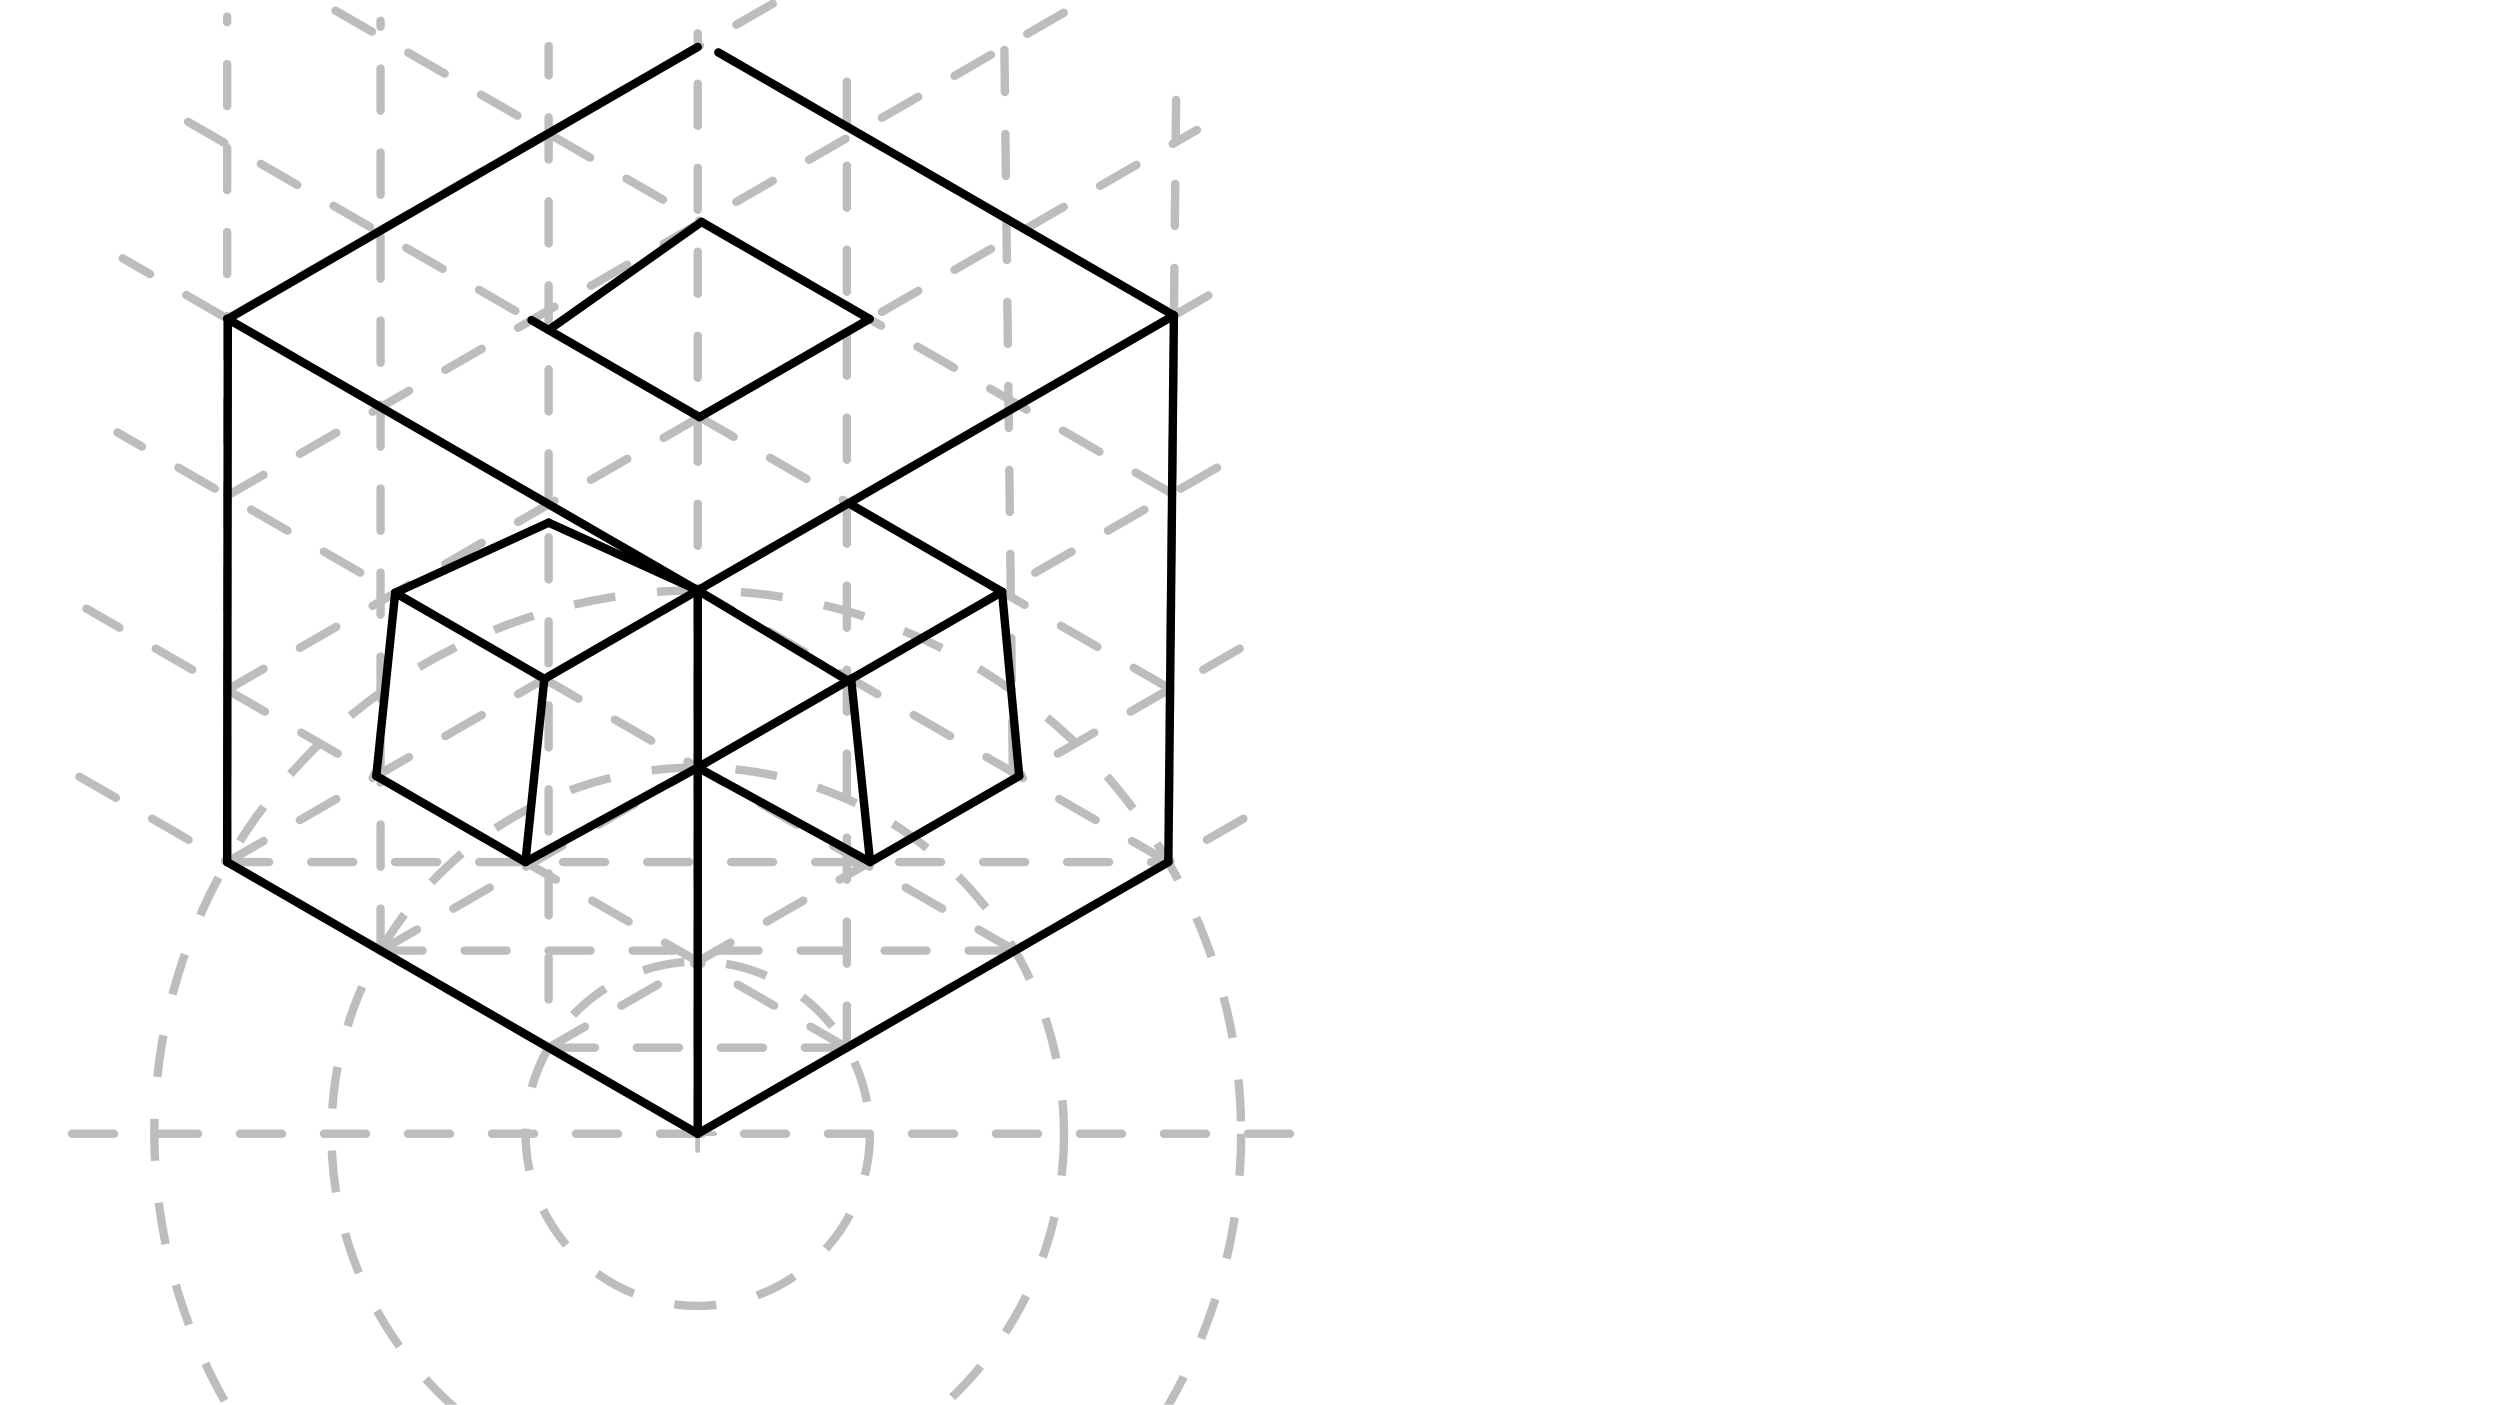 <svg xmlns="http://www.w3.org/2000/svg" class="svg--1it" height="100%" preserveAspectRatio="xMidYMid meet" viewBox="0 0 595.276 334.488" width="100%"><defs><marker id="marker-arrow" markerHeight="16" markerUnits="userSpaceOnUse" markerWidth="24" orient="auto-start-reverse" refX="24" refY="4" viewBox="0 0 24 8"><path d="M 0 0 L 24 4 L 0 8 z" stroke="inherit"></path></marker></defs><g class="aux-layer--1FB"></g><g class="main-layer--3Vd"><g class="element--2qn"><line stroke="#BDBDBD" stroke-dasharray="10" stroke-linecap="round" stroke-width="2" x1="17.141" x2="315.141" y1="269.953" y2="269.953"></line></g><g class="element--2qn"><g class="center--1s5"><line x1="162.141" y1="269.953" x2="170.141" y2="269.953" stroke="#BDBDBD" stroke-width="1" stroke-linecap="round"></line><line x1="166.141" y1="265.953" x2="166.141" y2="273.953" stroke="#BDBDBD" stroke-width="1" stroke-linecap="round"></line><circle class="hit--230" cx="166.141" cy="269.953" r="4" stroke="none" fill="transparent"></circle></g><circle cx="166.141" cy="269.953" fill="none" r="41" stroke="#BDBDBD" stroke-dasharray="10" stroke-width="2"></circle></g><g class="element--2qn"><g class="center--1s5"><line x1="162.141" y1="269.953" x2="170.141" y2="269.953" stroke="#BDBDBD" stroke-width="1" stroke-linecap="round"></line><line x1="166.141" y1="265.953" x2="166.141" y2="273.953" stroke="#BDBDBD" stroke-width="1" stroke-linecap="round"></line><circle class="hit--230" cx="166.141" cy="269.953" r="4" stroke="none" fill="transparent"></circle></g><circle cx="166.141" cy="269.953" fill="none" r="87.207" stroke="#BDBDBD" stroke-dasharray="10" stroke-width="2"></circle></g><g class="element--2qn"><g class="center--1s5"><line x1="162.141" y1="269.953" x2="170.141" y2="269.953" stroke="#BDBDBD" stroke-width="1" stroke-linecap="round"></line><line x1="166.141" y1="265.953" x2="166.141" y2="273.953" stroke="#BDBDBD" stroke-width="1" stroke-linecap="round"></line><circle class="hit--230" cx="166.141" cy="269.953" r="4" stroke="none" fill="transparent"></circle></g><circle cx="166.141" cy="269.953" fill="none" r="129.387" stroke="#BDBDBD" stroke-dasharray="10" stroke-width="2"></circle></g><g class="element--2qn"><line stroke="#BDBDBD" stroke-dasharray="10" stroke-linecap="round" stroke-width="2" x1="166.141" x2="11.669" y1="269.953" y2="180.769"></line></g><g class="element--2qn"><line stroke="#BDBDBD" stroke-dasharray="10" stroke-linecap="round" stroke-width="2" x1="166.141" x2="300.269" y1="269.953" y2="192.514"></line></g><g class="element--2qn"><line stroke="#BDBDBD" stroke-dasharray="10" stroke-linecap="round" stroke-width="2" x1="54.088" x2="54.088" y1="205.26" y2="3.953"></line></g><g class="element--2qn"><line stroke="#BDBDBD" stroke-dasharray="10" stroke-linecap="round" stroke-width="2" x1="90.617" x2="90.617" y1="226.35" y2="4.953"></line></g><g class="element--2qn"><line stroke="#BDBDBD" stroke-dasharray="10" stroke-linecap="round" stroke-width="2" x1="130.634" x2="130.634" y1="237.953" y2="10.953"></line></g><g class="element--2qn"><line stroke="#BDBDBD" stroke-dasharray="10" stroke-linecap="round" stroke-width="2" x1="166.141" x2="166.141" y1="269.953" y2="7.953"></line></g><g class="element--2qn"><line stroke="#BDBDBD" stroke-dasharray="10" stroke-linecap="round" stroke-width="2" x1="201.648" x2="201.648" y1="249.453" y2="11.953"></line></g><g class="element--2qn"><line stroke="#BDBDBD" stroke-dasharray="10" stroke-linecap="round" stroke-width="2" x1="241.145" x2="239.141" y1="181.885" y2="10.011"></line></g><g class="element--2qn"><line stroke="#BDBDBD" stroke-dasharray="10" stroke-linecap="round" stroke-width="2" x1="278.31" x2="280.14" y1="193.787" y2="13.973"></line></g><g class="element--2qn"><line stroke="#BDBDBD" stroke-dasharray="10" stroke-linecap="round" stroke-width="2" x1="54.088" x2="287.722" y1="205.26" y2="70.371"></line></g><g class="element--2qn"><line stroke="#BDBDBD" stroke-dasharray="10" stroke-linecap="round" stroke-width="2" x1="278.193" x2="29.211" y1="205.26" y2="61.51"></line></g><g class="element--2qn"><line stroke="#BDBDBD" stroke-dasharray="10" stroke-linecap="round" stroke-width="2" x1="90.617" x2="297.929" y1="226.35" y2="106.658"></line></g><g class="element--2qn"><line stroke="#BDBDBD" stroke-dasharray="10" stroke-linecap="round" stroke-width="2" x1="241.664" x2="27.973" y1="226.35" y2="102.975"></line></g><g class="element--2qn"><line stroke="#BDBDBD" stroke-dasharray="10" stroke-linecap="round" stroke-width="2" x1="130.634" x2="299.202" y1="249.453" y2="152.13"></line></g><g class="element--2qn"><line stroke="#BDBDBD" stroke-dasharray="10" stroke-linecap="round" stroke-width="2" x1="201.648" x2="20.585" y1="249.453" y2="144.916"></line></g><g class="element--2qn"><line stroke="#BDBDBD" stroke-dasharray="10" stroke-linecap="round" stroke-width="2" x1="201.648" x2="130.634" y1="249.453" y2="249.453"></line></g><g class="element--2qn"><line stroke="#BDBDBD" stroke-dasharray="10" stroke-linecap="round" stroke-width="2" x1="90.617" x2="241.664" y1="226.35" y2="226.35"></line></g><g class="element--2qn"><line stroke="#BDBDBD" stroke-dasharray="10" stroke-linecap="round" stroke-width="2" x1="54.088" x2="278.193" y1="205.26" y2="205.26"></line></g><g class="element--2qn"><line stroke="#BDBDBD" stroke-dasharray="10" stroke-linecap="round" stroke-width="2" x1="278.613" x2="36.457" y1="164.017" y2="24.209"></line></g><g class="element--2qn"><line stroke="#BDBDBD" stroke-dasharray="10" stroke-linecap="round" stroke-width="2" x1="54.088" x2="285.008" y1="164.26" y2="30.938"></line></g><g class="element--2qn"><line stroke="#BDBDBD" stroke-dasharray="10" stroke-linecap="round" stroke-width="2" x1="279.086" x2="48.645" y1="117.537" y2="-15.508"></line></g><g class="element--2qn"><line stroke="#BDBDBD" stroke-dasharray="10" stroke-linecap="round" stroke-width="2" x1="54.088" x2="283.735" y1="118.053" y2="-14.534"></line></g><g class="element--2qn"><line stroke="#BDBDBD" stroke-dasharray="10" stroke-linecap="round" stroke-width="2" x1="279.518" x2="171.058" y1="75.108" y2="12.488"></line></g><g class="element--2qn"><line stroke="#BDBDBD" stroke-dasharray="10" stroke-linecap="round" stroke-width="2" x1="54.088" x2="203.886" y1="75.873" y2="-10.613"></line></g><g class="element--2qn"><line stroke="#000000" stroke-dasharray="none" stroke-linecap="round" stroke-width="2" x1="166.141" x2="166.141" y1="269.953" y2="140.566"></line></g><g class="element--2qn"><line stroke="#000000" stroke-dasharray="none" stroke-linecap="round" stroke-width="2" x1="166.141" x2="54.088" y1="140.566" y2="75.873"></line></g><g class="element--2qn"><line stroke="#000000" stroke-dasharray="none" stroke-linecap="round" stroke-width="2" x1="279.518" x2="166.141" y1="75.108" y2="140.566"></line></g><g class="element--2qn"><line stroke="#000000" stroke-dasharray="none" stroke-linecap="round" stroke-width="2" x1="166.56" x2="126.544" y1="99.324" y2="76.22"></line></g><g class="element--2qn"><line stroke="#000000" stroke-dasharray="none" stroke-linecap="round" stroke-width="2" x1="130.634" x2="167.034" y1="78.581" y2="52.844"></line></g><g class="element--2qn"><line stroke="#000000" stroke-dasharray="none" stroke-linecap="round" stroke-width="2" x1="207.05" x2="166.56" y1="75.947" y2="99.324"></line></g><g class="element--2qn"><line stroke="#000000" stroke-dasharray="none" stroke-linecap="round" stroke-width="2" x1="167.034" x2="207.05" y1="52.844" y2="75.947"></line></g><g class="element--2qn"><line stroke="#000000" stroke-dasharray="none" stroke-linecap="round" stroke-width="2" x1="166.141" x2="54.088" y1="269.953" y2="205.26"></line></g><g class="element--2qn"><line stroke="#000000" stroke-dasharray="none" stroke-linecap="round" stroke-width="2" x1="278.193" x2="166.141" y1="205.26" y2="269.953"></line></g><g class="element--2qn"><line stroke="#000000" stroke-dasharray="none" stroke-linecap="round" stroke-width="2" x1="54.088" x2="54.244" y1="205.26" y2="75.963"></line></g><g class="element--2qn"><line stroke="#000000" stroke-dasharray="none" stroke-linecap="round" stroke-width="2" x1="279.518" x2="278.193" y1="75.108" y2="205.26"></line></g><g class="element--2qn"><line stroke="#000000" stroke-dasharray="none" stroke-linecap="round" stroke-width="2" x1="202.67" x2="207.179" y1="161.656" y2="205.26"></line></g><g class="element--2qn"><line stroke="#000000" stroke-dasharray="none" stroke-linecap="round" stroke-width="2" x1="207.179" x2="242.686" y1="205.26" y2="184.76"></line></g><g class="element--2qn"><line stroke="#000000" stroke-dasharray="none" stroke-linecap="round" stroke-width="2" x1="238.597" x2="242.686" y1="140.914" y2="184.76"></line></g><g class="element--2qn"><line stroke="#000000" stroke-dasharray="none" stroke-linecap="round" stroke-width="2" x1="202.67" x2="238.597" y1="161.656" y2="140.914"></line></g><g class="element--2qn"><line stroke="#000000" stroke-dasharray="none" stroke-linecap="round" stroke-width="2" x1="89.595" x2="125.102" y1="184.76" y2="205.26"></line></g><g class="element--2qn"><line stroke="#000000" stroke-dasharray="none" stroke-linecap="round" stroke-width="2" x1="129.611" x2="125.102" y1="161.656" y2="205.26"></line></g><g class="element--2qn"><line stroke="#000000" stroke-dasharray="none" stroke-linecap="round" stroke-width="2" x1="89.595" x2="94.104" y1="184.76" y2="141.156"></line></g><g class="element--2qn"><line stroke="#000000" stroke-dasharray="none" stroke-linecap="round" stroke-width="2" x1="94.104" x2="129.611" y1="141.156" y2="161.656"></line></g><g class="element--2qn"><line stroke="#000000" stroke-dasharray="none" stroke-linecap="round" stroke-width="2" x1="54.244" x2="166.141" y1="75.963" y2="11.179"></line></g><g class="element--2qn"><line stroke="#000000" stroke-dasharray="none" stroke-linecap="round" stroke-width="2" x1="279.518" x2="171.058" y1="75.108" y2="12.488"></line></g><g class="element--2qn"><line stroke="#000000" stroke-dasharray="none" stroke-linecap="round" stroke-width="2" x1="94.104" x2="130.634" y1="141.156" y2="124.453"></line></g><g class="element--2qn"><line stroke="#000000" stroke-dasharray="none" stroke-linecap="round" stroke-width="2" x1="125.102" x2="166.141" y1="205.26" y2="182.746"></line></g><g class="element--2qn"><line stroke="#000000" stroke-dasharray="none" stroke-linecap="round" stroke-width="2" x1="130.634" x2="166.141" y1="124.453" y2="140.566"></line></g><g class="element--2qn"><line stroke="#000000" stroke-dasharray="none" stroke-linecap="round" stroke-width="2" x1="129.611" x2="166.141" y1="161.656" y2="140.566"></line></g><g class="element--2qn"><line stroke="#000000" stroke-dasharray="none" stroke-linecap="round" stroke-width="2" x1="207.179" x2="166.141" y1="205.26" y2="182.746"></line></g><g class="element--2qn"><line stroke="#000000" stroke-dasharray="none" stroke-linecap="round" stroke-width="2" x1="202.67" x2="166.141" y1="161.656" y2="182.746"></line></g><g class="element--2qn"><line stroke="#000000" stroke-dasharray="none" stroke-linecap="round" stroke-width="2" x1="238.597" x2="202.068" y1="140.914" y2="119.824"></line></g><g class="element--2qn"><line stroke="#000000" stroke-dasharray="none" stroke-linecap="round" stroke-width="2" x1="166.141" x2="201.918" y1="140.566" y2="162.09"></line></g></g><g class="snaps-layer--2PT"></g><g class="temp-layer--rAP"></g></svg>
